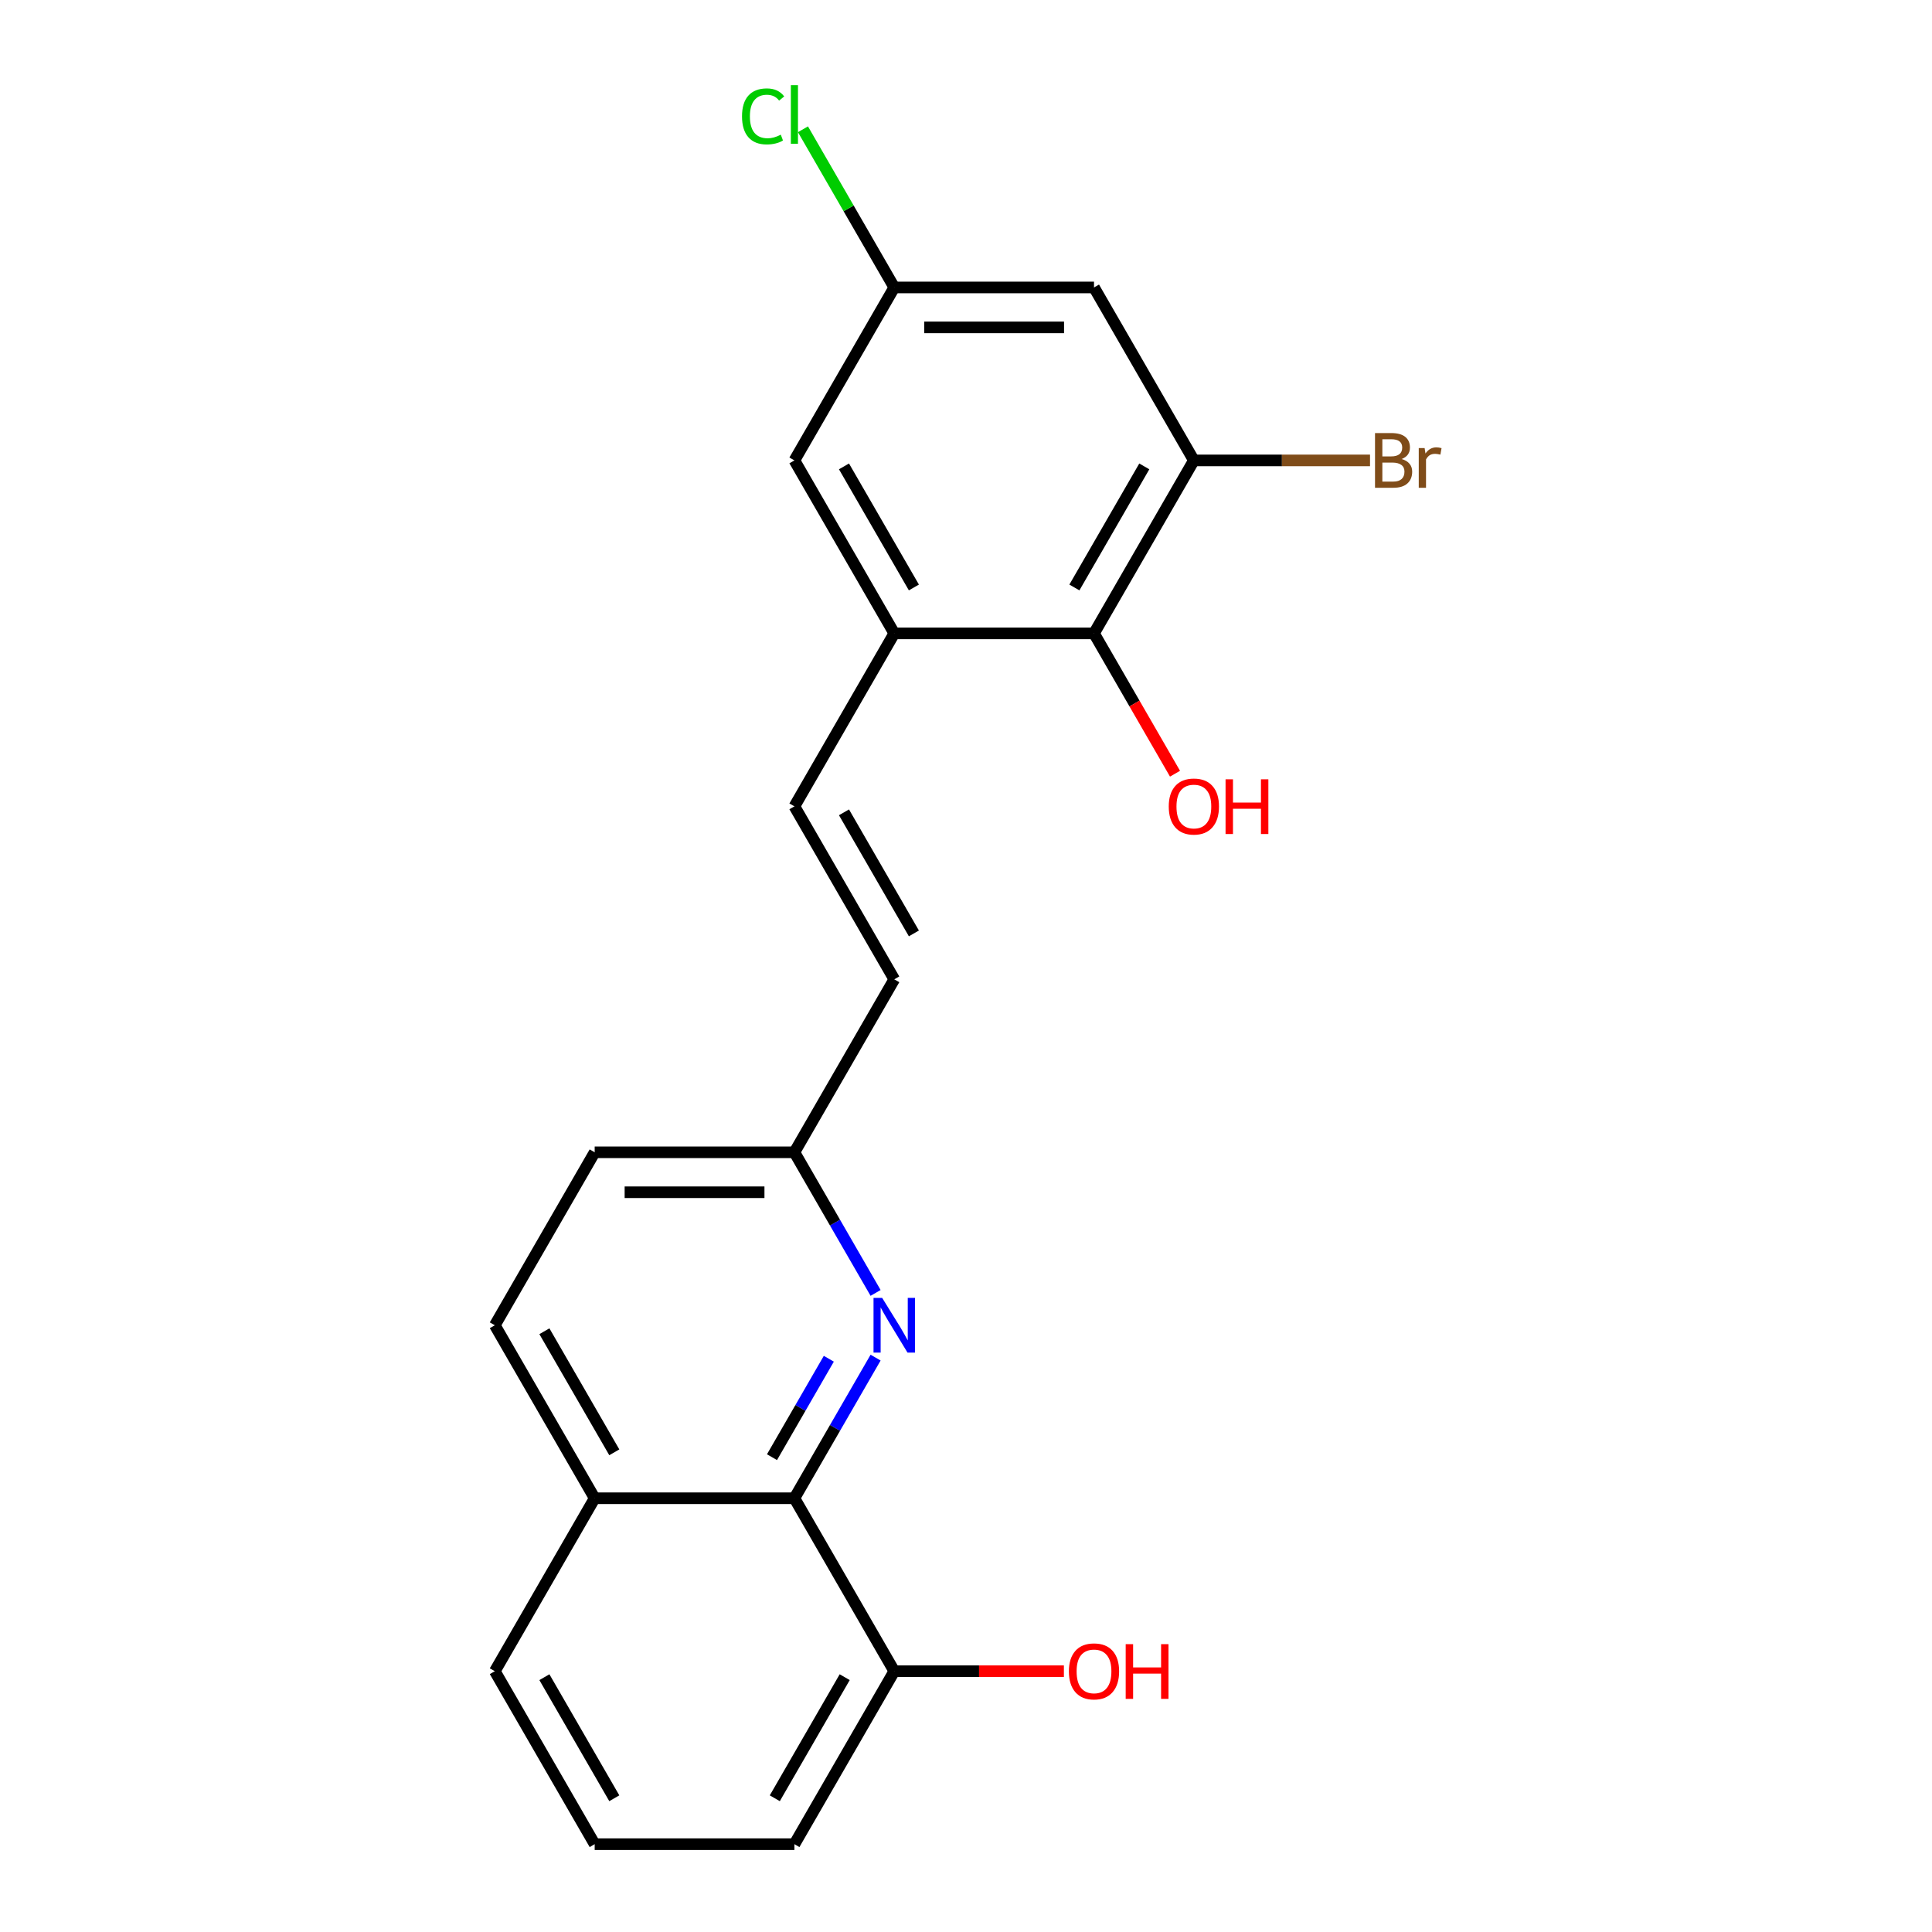 <?xml version='1.0' encoding='iso-8859-1'?>
<svg version='1.1' baseProfile='full'
              xmlns='http://www.w3.org/2000/svg'
                      xmlns:rdkit='http://www.rdkit.org/xml'
                      xmlns:xlink='http://www.w3.org/1999/xlink'
                  xml:space='preserve'
width='1000px' height='1000px' viewBox='0 0 1000 1000'>
<!-- END OF HEADER -->
<rect style='opacity:1.0;fill:#FFFFFF;stroke:none' width='1000' height='1000' x='0' y='0'> </rect>
<path class='bond-1' d='M 453.208,702.702 L 432.197,739.094' style='fill:none;fill-rule:evenodd;stroke:#0000FF;stroke-width:6px;stroke-linecap:butt;stroke-linejoin:miter;stroke-opacity:1' />
<path class='bond-1' d='M 432.197,739.094 L 411.186,775.487' style='fill:none;fill-rule:evenodd;stroke:#000000;stroke-width:6px;stroke-linecap:butt;stroke-linejoin:miter;stroke-opacity:1' />
<path class='bond-1' d='M 428.999,703.282 L 414.291,728.756' style='fill:none;fill-rule:evenodd;stroke:#0000FF;stroke-width:6px;stroke-linecap:butt;stroke-linejoin:miter;stroke-opacity:1' />
<path class='bond-1' d='M 414.291,728.756 L 399.583,754.231' style='fill:none;fill-rule:evenodd;stroke:#000000;stroke-width:6px;stroke-linecap:butt;stroke-linejoin:miter;stroke-opacity:1' />
<path class='bond-9' d='M 453.208,669.213 L 432.197,632.82' style='fill:none;fill-rule:evenodd;stroke:#0000FF;stroke-width:6px;stroke-linecap:butt;stroke-linejoin:miter;stroke-opacity:1' />
<path class='bond-9' d='M 432.197,632.82 L 411.186,596.428' style='fill:none;fill-rule:evenodd;stroke:#000000;stroke-width:6px;stroke-linecap:butt;stroke-linejoin:miter;stroke-opacity:1' />
<path class='bond-0' d='M 462.876,327.84 L 411.186,417.369' style='fill:none;fill-rule:evenodd;stroke:#000000;stroke-width:6px;stroke-linecap:butt;stroke-linejoin:miter;stroke-opacity:1' />
<path class='bond-3' d='M 462.876,327.84 L 566.255,327.84' style='fill:none;fill-rule:evenodd;stroke:#000000;stroke-width:6px;stroke-linecap:butt;stroke-linejoin:miter;stroke-opacity:1' />
<path class='bond-7' d='M 462.876,327.84 L 411.186,238.31' style='fill:none;fill-rule:evenodd;stroke:#000000;stroke-width:6px;stroke-linecap:butt;stroke-linejoin:miter;stroke-opacity:1' />
<path class='bond-7' d='M 473.028,304.072 L 436.845,241.402' style='fill:none;fill-rule:evenodd;stroke:#000000;stroke-width:6px;stroke-linecap:butt;stroke-linejoin:miter;stroke-opacity:1' />
<path class='bond-10' d='M 411.186,775.487 L 462.876,865.016' style='fill:none;fill-rule:evenodd;stroke:#000000;stroke-width:6px;stroke-linecap:butt;stroke-linejoin:miter;stroke-opacity:1' />
<path class='bond-11' d='M 411.186,775.487 L 307.806,775.487' style='fill:none;fill-rule:evenodd;stroke:#000000;stroke-width:6px;stroke-linecap:butt;stroke-linejoin:miter;stroke-opacity:1' />
<path class='bond-2' d='M 617.945,238.31 L 566.255,327.84' style='fill:none;fill-rule:evenodd;stroke:#000000;stroke-width:6px;stroke-linecap:butt;stroke-linejoin:miter;stroke-opacity:1' />
<path class='bond-2' d='M 592.286,241.402 L 556.103,304.072' style='fill:none;fill-rule:evenodd;stroke:#000000;stroke-width:6px;stroke-linecap:butt;stroke-linejoin:miter;stroke-opacity:1' />
<path class='bond-13' d='M 617.945,238.31 L 663.533,238.31' style='fill:none;fill-rule:evenodd;stroke:#000000;stroke-width:6px;stroke-linecap:butt;stroke-linejoin:miter;stroke-opacity:1' />
<path class='bond-13' d='M 663.533,238.31 L 709.12,238.31' style='fill:none;fill-rule:evenodd;stroke:#7F4C19;stroke-width:6px;stroke-linecap:butt;stroke-linejoin:miter;stroke-opacity:1' />
<path class='bond-23' d='M 617.945,238.31 L 566.255,148.781' style='fill:none;fill-rule:evenodd;stroke:#000000;stroke-width:6px;stroke-linecap:butt;stroke-linejoin:miter;stroke-opacity:1' />
<path class='bond-14' d='M 566.255,327.84 L 587.22,364.152' style='fill:none;fill-rule:evenodd;stroke:#000000;stroke-width:6px;stroke-linecap:butt;stroke-linejoin:miter;stroke-opacity:1' />
<path class='bond-14' d='M 587.22,364.152 L 608.185,400.465' style='fill:none;fill-rule:evenodd;stroke:#FF0000;stroke-width:6px;stroke-linecap:butt;stroke-linejoin:miter;stroke-opacity:1' />
<path class='bond-4' d='M 411.186,417.369 L 462.876,506.898' style='fill:none;fill-rule:evenodd;stroke:#000000;stroke-width:6px;stroke-linecap:butt;stroke-linejoin:miter;stroke-opacity:1' />
<path class='bond-4' d='M 436.845,420.46 L 473.028,483.131' style='fill:none;fill-rule:evenodd;stroke:#000000;stroke-width:6px;stroke-linecap:butt;stroke-linejoin:miter;stroke-opacity:1' />
<path class='bond-5' d='M 566.255,148.781 L 462.876,148.781' style='fill:none;fill-rule:evenodd;stroke:#000000;stroke-width:6px;stroke-linecap:butt;stroke-linejoin:miter;stroke-opacity:1' />
<path class='bond-5' d='M 550.749,169.457 L 478.383,169.457' style='fill:none;fill-rule:evenodd;stroke:#000000;stroke-width:6px;stroke-linecap:butt;stroke-linejoin:miter;stroke-opacity:1' />
<path class='bond-6' d='M 462.876,506.898 L 411.186,596.428' style='fill:none;fill-rule:evenodd;stroke:#000000;stroke-width:6px;stroke-linecap:butt;stroke-linejoin:miter;stroke-opacity:1' />
<path class='bond-8' d='M 411.186,238.31 L 462.876,148.781' style='fill:none;fill-rule:evenodd;stroke:#000000;stroke-width:6px;stroke-linecap:butt;stroke-linejoin:miter;stroke-opacity:1' />
<path class='bond-15' d='M 462.876,148.781 L 439.243,107.848' style='fill:none;fill-rule:evenodd;stroke:#000000;stroke-width:6px;stroke-linecap:butt;stroke-linejoin:miter;stroke-opacity:1' />
<path class='bond-15' d='M 439.243,107.848 L 415.61,66.915' style='fill:none;fill-rule:evenodd;stroke:#00CC00;stroke-width:6px;stroke-linecap:butt;stroke-linejoin:miter;stroke-opacity:1' />
<path class='bond-16' d='M 411.186,596.428 L 307.806,596.428' style='fill:none;fill-rule:evenodd;stroke:#000000;stroke-width:6px;stroke-linecap:butt;stroke-linejoin:miter;stroke-opacity:1' />
<path class='bond-16' d='M 395.679,617.104 L 323.313,617.104' style='fill:none;fill-rule:evenodd;stroke:#000000;stroke-width:6px;stroke-linecap:butt;stroke-linejoin:miter;stroke-opacity:1' />
<path class='bond-17' d='M 462.876,865.016 L 506.773,865.016' style='fill:none;fill-rule:evenodd;stroke:#000000;stroke-width:6px;stroke-linecap:butt;stroke-linejoin:miter;stroke-opacity:1' />
<path class='bond-17' d='M 506.773,865.016 L 550.671,865.016' style='fill:none;fill-rule:evenodd;stroke:#FF0000;stroke-width:6px;stroke-linecap:butt;stroke-linejoin:miter;stroke-opacity:1' />
<path class='bond-19' d='M 462.876,865.016 L 411.186,954.545' style='fill:none;fill-rule:evenodd;stroke:#000000;stroke-width:6px;stroke-linecap:butt;stroke-linejoin:miter;stroke-opacity:1' />
<path class='bond-19' d='M 437.216,868.107 L 401.034,930.778' style='fill:none;fill-rule:evenodd;stroke:#000000;stroke-width:6px;stroke-linecap:butt;stroke-linejoin:miter;stroke-opacity:1' />
<path class='bond-20' d='M 307.806,775.487 L 256.117,865.016' style='fill:none;fill-rule:evenodd;stroke:#000000;stroke-width:6px;stroke-linecap:butt;stroke-linejoin:miter;stroke-opacity:1' />
<path class='bond-21' d='M 307.806,775.487 L 256.117,685.957' style='fill:none;fill-rule:evenodd;stroke:#000000;stroke-width:6px;stroke-linecap:butt;stroke-linejoin:miter;stroke-opacity:1' />
<path class='bond-21' d='M 317.959,751.719 L 281.776,689.049' style='fill:none;fill-rule:evenodd;stroke:#000000;stroke-width:6px;stroke-linecap:butt;stroke-linejoin:miter;stroke-opacity:1' />
<path class='bond-12' d='M 256.117,685.957 L 307.806,596.428' style='fill:none;fill-rule:evenodd;stroke:#000000;stroke-width:6px;stroke-linecap:butt;stroke-linejoin:miter;stroke-opacity:1' />
<path class='bond-18' d='M 307.806,954.545 L 256.117,865.016' style='fill:none;fill-rule:evenodd;stroke:#000000;stroke-width:6px;stroke-linecap:butt;stroke-linejoin:miter;stroke-opacity:1' />
<path class='bond-18' d='M 317.959,930.778 L 281.776,868.107' style='fill:none;fill-rule:evenodd;stroke:#000000;stroke-width:6px;stroke-linecap:butt;stroke-linejoin:miter;stroke-opacity:1' />
<path class='bond-22' d='M 307.806,954.545 L 411.186,954.545' style='fill:none;fill-rule:evenodd;stroke:#000000;stroke-width:6px;stroke-linecap:butt;stroke-linejoin:miter;stroke-opacity:1' />
<path  class='atom-0' d='M 456.616 671.797
L 465.896 686.797
Q 466.816 688.277, 468.296 690.957
Q 469.776 693.637, 469.856 693.797
L 469.856 671.797
L 473.616 671.797
L 473.616 700.117
L 469.736 700.117
L 459.776 683.717
Q 458.616 681.797, 457.376 679.597
Q 456.176 677.397, 455.816 676.717
L 455.816 700.117
L 452.136 700.117
L 452.136 671.797
L 456.616 671.797
' fill='#0000FF'/>
<path  class='atom-14' d='M 725.465 237.59
Q 728.185 238.35, 729.545 240.03
Q 730.945 241.67, 730.945 244.11
Q 730.945 248.03, 728.425 250.27
Q 725.945 252.47, 721.225 252.47
L 711.705 252.47
L 711.705 224.15
L 720.065 224.15
Q 724.905 224.15, 727.345 226.11
Q 729.785 228.07, 729.785 231.67
Q 729.785 235.95, 725.465 237.59
M 715.505 227.35
L 715.505 236.23
L 720.065 236.23
Q 722.865 236.23, 724.305 235.11
Q 725.785 233.95, 725.785 231.67
Q 725.785 227.35, 720.065 227.35
L 715.505 227.35
M 721.225 249.27
Q 723.985 249.27, 725.465 247.95
Q 726.945 246.63, 726.945 244.11
Q 726.945 241.79, 725.305 240.63
Q 723.705 239.43, 720.625 239.43
L 715.505 239.43
L 715.505 249.27
L 721.225 249.27
' fill='#7F4C19'/>
<path  class='atom-14' d='M 737.385 231.91
L 737.825 234.75
Q 739.985 231.55, 743.505 231.55
Q 744.625 231.55, 746.145 231.95
L 745.545 235.31
Q 743.825 234.91, 742.865 234.91
Q 741.185 234.91, 740.065 235.59
Q 738.985 236.23, 738.105 237.79
L 738.105 252.47
L 734.345 252.47
L 734.345 231.91
L 737.385 231.91
' fill='#7F4C19'/>
<path  class='atom-15' d='M 604.945 417.449
Q 604.945 410.649, 608.305 406.849
Q 611.665 403.049, 617.945 403.049
Q 624.225 403.049, 627.585 406.849
Q 630.945 410.649, 630.945 417.449
Q 630.945 424.329, 627.545 428.249
Q 624.145 432.129, 617.945 432.129
Q 611.705 432.129, 608.305 428.249
Q 604.945 424.369, 604.945 417.449
M 617.945 428.929
Q 622.265 428.929, 624.585 426.049
Q 626.945 423.129, 626.945 417.449
Q 626.945 411.889, 624.585 409.089
Q 622.265 406.249, 617.945 406.249
Q 613.625 406.249, 611.265 409.049
Q 608.945 411.849, 608.945 417.449
Q 608.945 423.169, 611.265 426.049
Q 613.625 428.929, 617.945 428.929
' fill='#FF0000'/>
<path  class='atom-15' d='M 634.345 403.369
L 638.185 403.369
L 638.185 415.409
L 652.665 415.409
L 652.665 403.369
L 656.505 403.369
L 656.505 431.689
L 652.665 431.689
L 652.665 418.609
L 638.185 418.609
L 638.185 431.689
L 634.345 431.689
L 634.345 403.369
' fill='#FF0000'/>
<path  class='atom-16' d='M 384.066 60.231
Q 384.066 53.191, 387.346 49.511
Q 390.666 45.791, 396.946 45.791
Q 402.786 45.791, 405.906 49.911
L 403.266 52.071
Q 400.986 49.071, 396.946 49.071
Q 392.666 49.071, 390.386 51.951
Q 388.146 54.791, 388.146 60.231
Q 388.146 65.831, 390.466 68.711
Q 392.826 71.591, 397.386 71.591
Q 400.506 71.591, 404.146 69.711
L 405.266 72.711
Q 403.786 73.671, 401.546 74.231
Q 399.306 74.791, 396.826 74.791
Q 390.666 74.791, 387.346 71.031
Q 384.066 67.271, 384.066 60.231
' fill='#00CC00'/>
<path  class='atom-16' d='M 409.346 44.071
L 413.026 44.071
L 413.026 74.431
L 409.346 74.431
L 409.346 44.071
' fill='#00CC00'/>
<path  class='atom-18' d='M 553.255 865.096
Q 553.255 858.296, 556.615 854.496
Q 559.975 850.696, 566.255 850.696
Q 572.535 850.696, 575.895 854.496
Q 579.255 858.296, 579.255 865.096
Q 579.255 871.976, 575.855 875.896
Q 572.455 879.776, 566.255 879.776
Q 560.015 879.776, 556.615 875.896
Q 553.255 872.016, 553.255 865.096
M 566.255 876.576
Q 570.575 876.576, 572.895 873.696
Q 575.255 870.776, 575.255 865.096
Q 575.255 859.536, 572.895 856.736
Q 570.575 853.896, 566.255 853.896
Q 561.935 853.896, 559.575 856.696
Q 557.255 859.496, 557.255 865.096
Q 557.255 870.816, 559.575 873.696
Q 561.935 876.576, 566.255 876.576
' fill='#FF0000'/>
<path  class='atom-18' d='M 582.655 851.016
L 586.495 851.016
L 586.495 863.056
L 600.975 863.056
L 600.975 851.016
L 604.815 851.016
L 604.815 879.336
L 600.975 879.336
L 600.975 866.256
L 586.495 866.256
L 586.495 879.336
L 582.655 879.336
L 582.655 851.016
' fill='#FF0000'/>
</svg>
